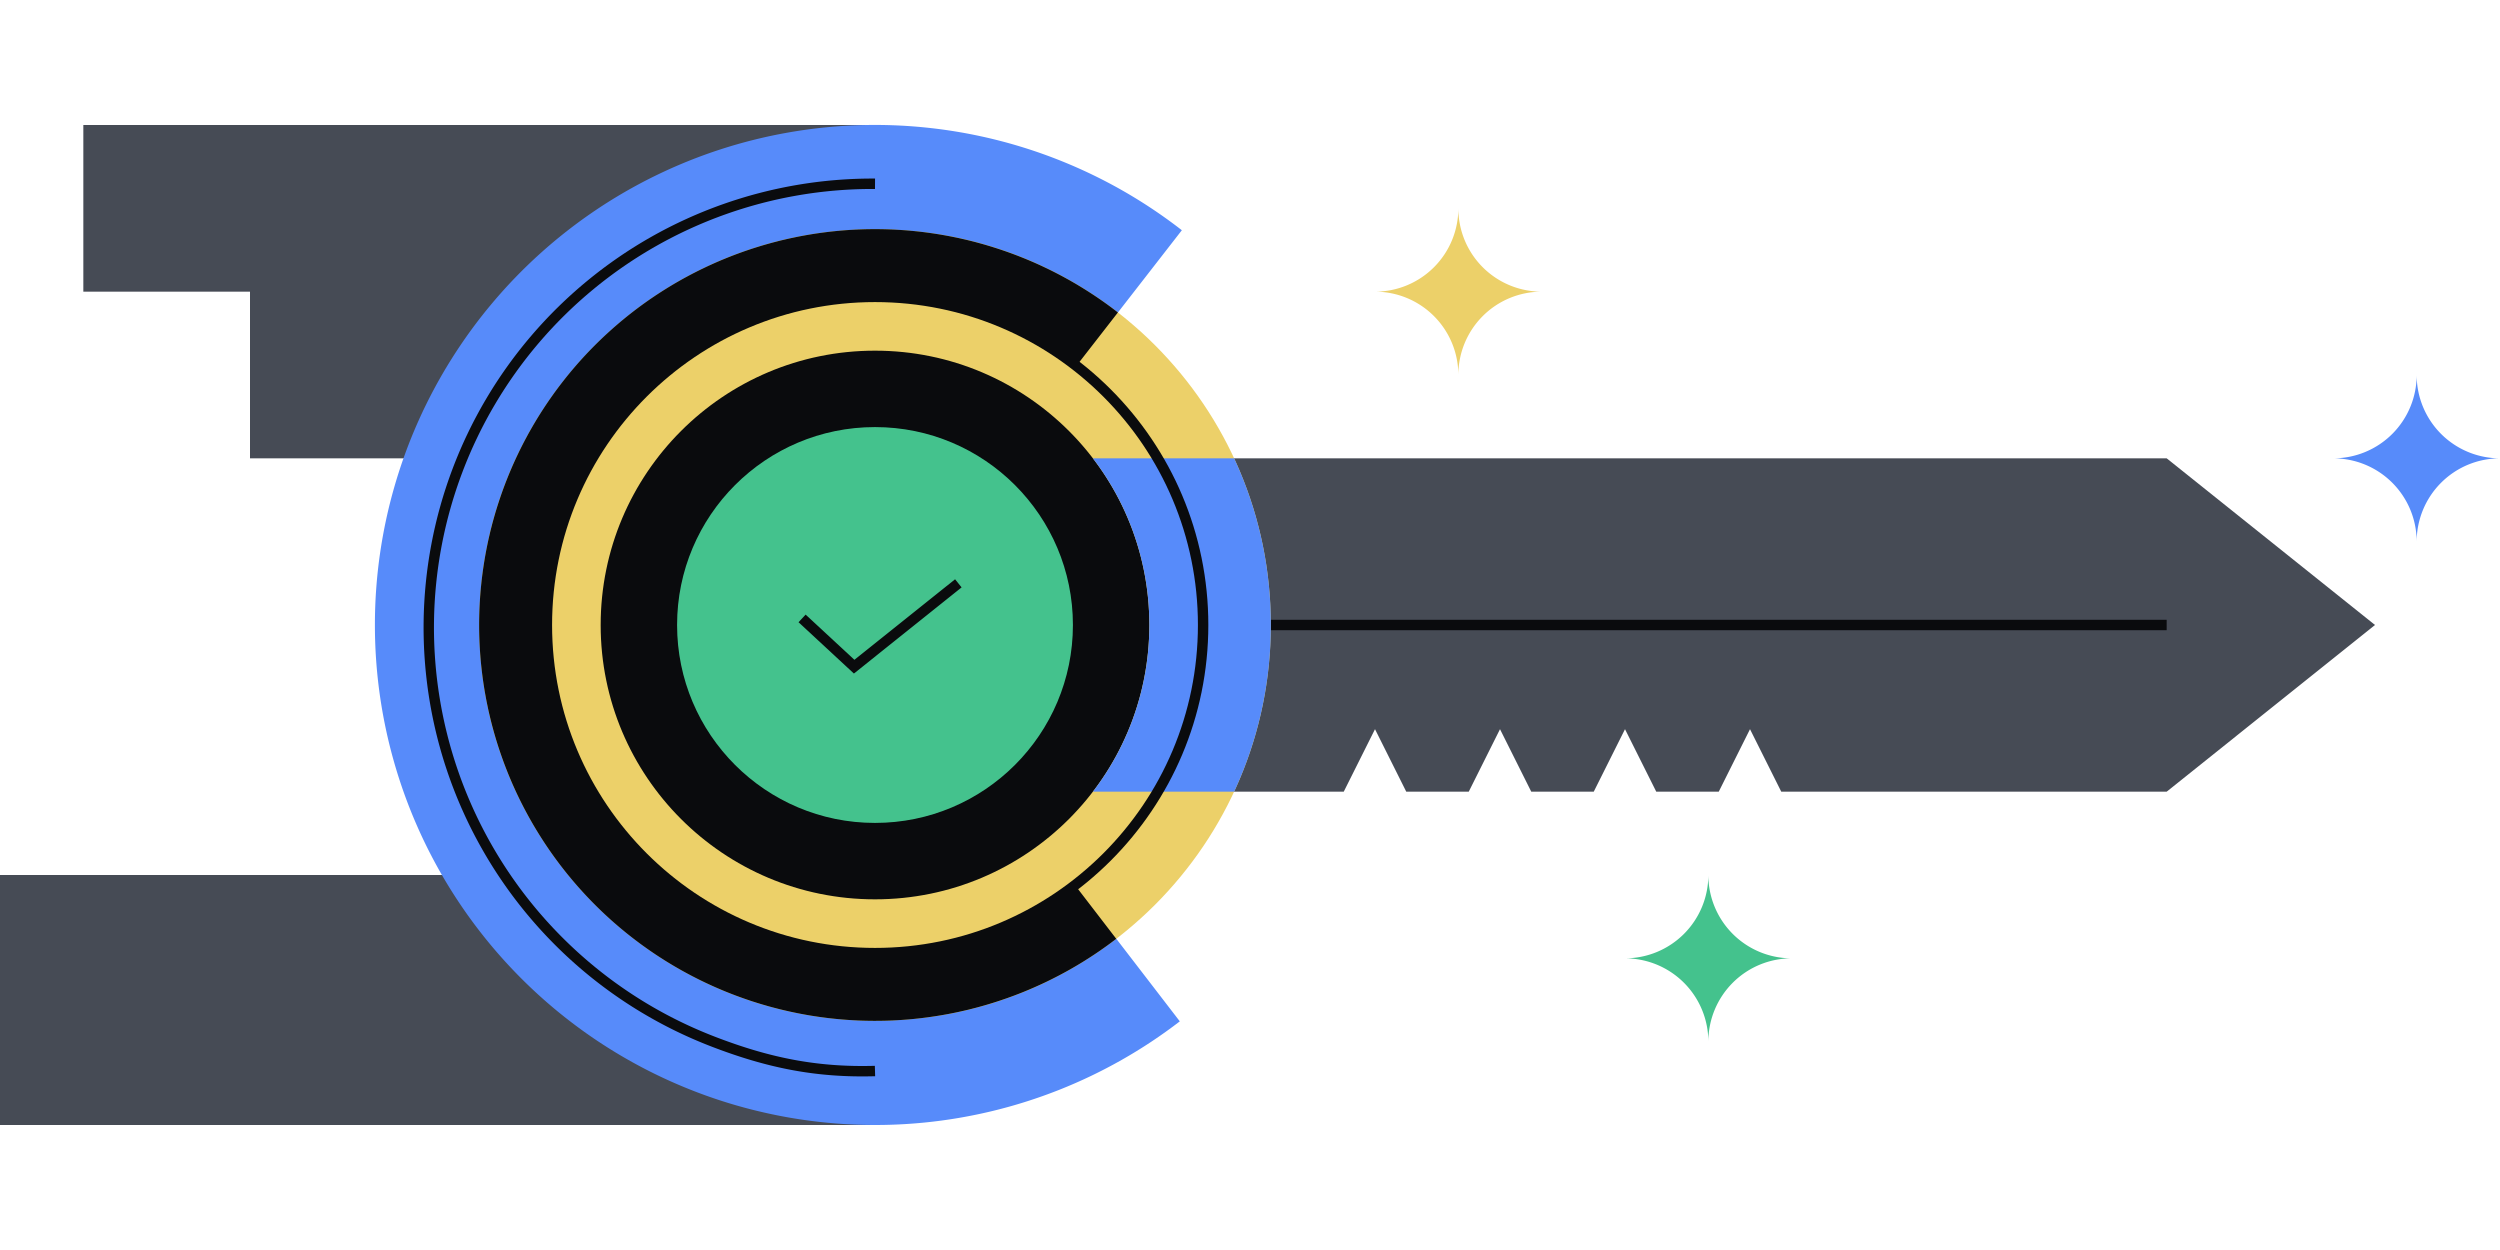 <svg xmlns="http://www.w3.org/2000/svg" fill="none" viewBox="0 0 240 120"><path fill="#464B55" d="M85 44h123l20 16-20 16h-37l-3-6-3 6h-6l-3-6-3 6h-6l-3-6-3 6h-6l-3-6-3 6H85zM8 12h76v16H8zm16 16h60v16H24zM0 84h84v24H0z"/><path fill="#0A0B0D" fill-rule="evenodd" d="M208 60.5h-86v-1h86z" clip-rule="evenodd"/><path fill="#ECD069" d="M148 28a8 8 0 0 0-7.999 8A8 8 0 0 0 132 28a8 8 0 0 0 8.001-8A8 8 0 0 0 148 28"/><path fill="#44C28D" d="M172 92a8 8 0 0 0-7.999 8A8 8 0 0 0 156 92a8 8 0 0 0 8.001-8A8 8 0 0 0 172 92"/><path fill="#578BFA" d="M240 44a8 8 0 0 0-7.999 8A8 8 0 0 0 224 44a8 8 0 0 0 8.001-8A8 8 0 0 0 240 44M113.261 98.05a48 48 0 0 1-50.524 4.984 48.001 48.001 0 1 1 50.72-80.932l-6.535 8.408a37.354 37.354 0 0 0-54.572 9.655 37.351 37.351 0 0 0 54.419 49.443z"/><path fill="#0A0B0D" d="M115 60c0 17.12-13.879 31-31 31-17.12 0-31-13.88-31-31s13.88-31 31-31c17.121 0 31 13.88 31 31"/><path fill="#ECD069" d="M122 60c0 20.987-17.013 38-38 38S46 80.987 46 60s17.013-38 38-38 38 17.013 38 38m-64.336 0c0 14.545 11.791 26.336 26.336 26.336S110.336 74.545 110.336 60 98.545 33.664 84 33.664 57.664 45.455 57.664 60"/><path fill="#578BFA" fill-rule="evenodd" d="M118.477 76A37.85 37.85 0 0 0 122 60a37.85 37.85 0 0 0-3.523-16H104.92a26.22 26.22 0 0 1 5.416 16 26.22 26.22 0 0 1-5.416 16z" clip-rule="evenodd"/><path fill="#0A0B0D" d="M107.16 90.126A37.997 37.997 0 0 1 51.695 80.01a37.999 37.999 0 0 1 55.624-50.013L103.43 35a31.66 31.66 0 0 0-51.092 24.915 31.663 31.663 0 0 0 50.96 25.186z"/><path fill="#44C28D" d="M103 60c0 10.493-8.507 19-19 19s-19-8.507-19-19 8.507-19 19-19 19 8.507 19 19"/><path fill="#0A0B0D" fill-rule="evenodd" d="m92.312 56.39-10.336 8.27-5.316-4.925.68-.733 4.684 4.339 9.664-7.731z" clip-rule="evenodd"/><path fill="#0A0B0D" fill-rule="evenodd" d="M84 91c17.121 0 31-13.88 31-31s-13.879-31-31-31c-17.12 0-31 13.88-31 31s13.88 31 31 31m0 1c17.673 0 32-14.327 32-32s-14.327-32-32-32-32 14.327-32 32 14.327 32 32 32" clip-rule="evenodd"/><path fill="#0A0B0D" fill-rule="evenodd" d="M68.611 99.516c5.226 2.016 9.798 2.964 15.374 2.803l.029.999c-5.73.166-10.434-.814-15.763-2.869a43.098 43.098 0 0 1 15.754-83.307l-.006 1a42.097 42.097 0 0 0-15.388 81.374" clip-rule="evenodd"/></svg>